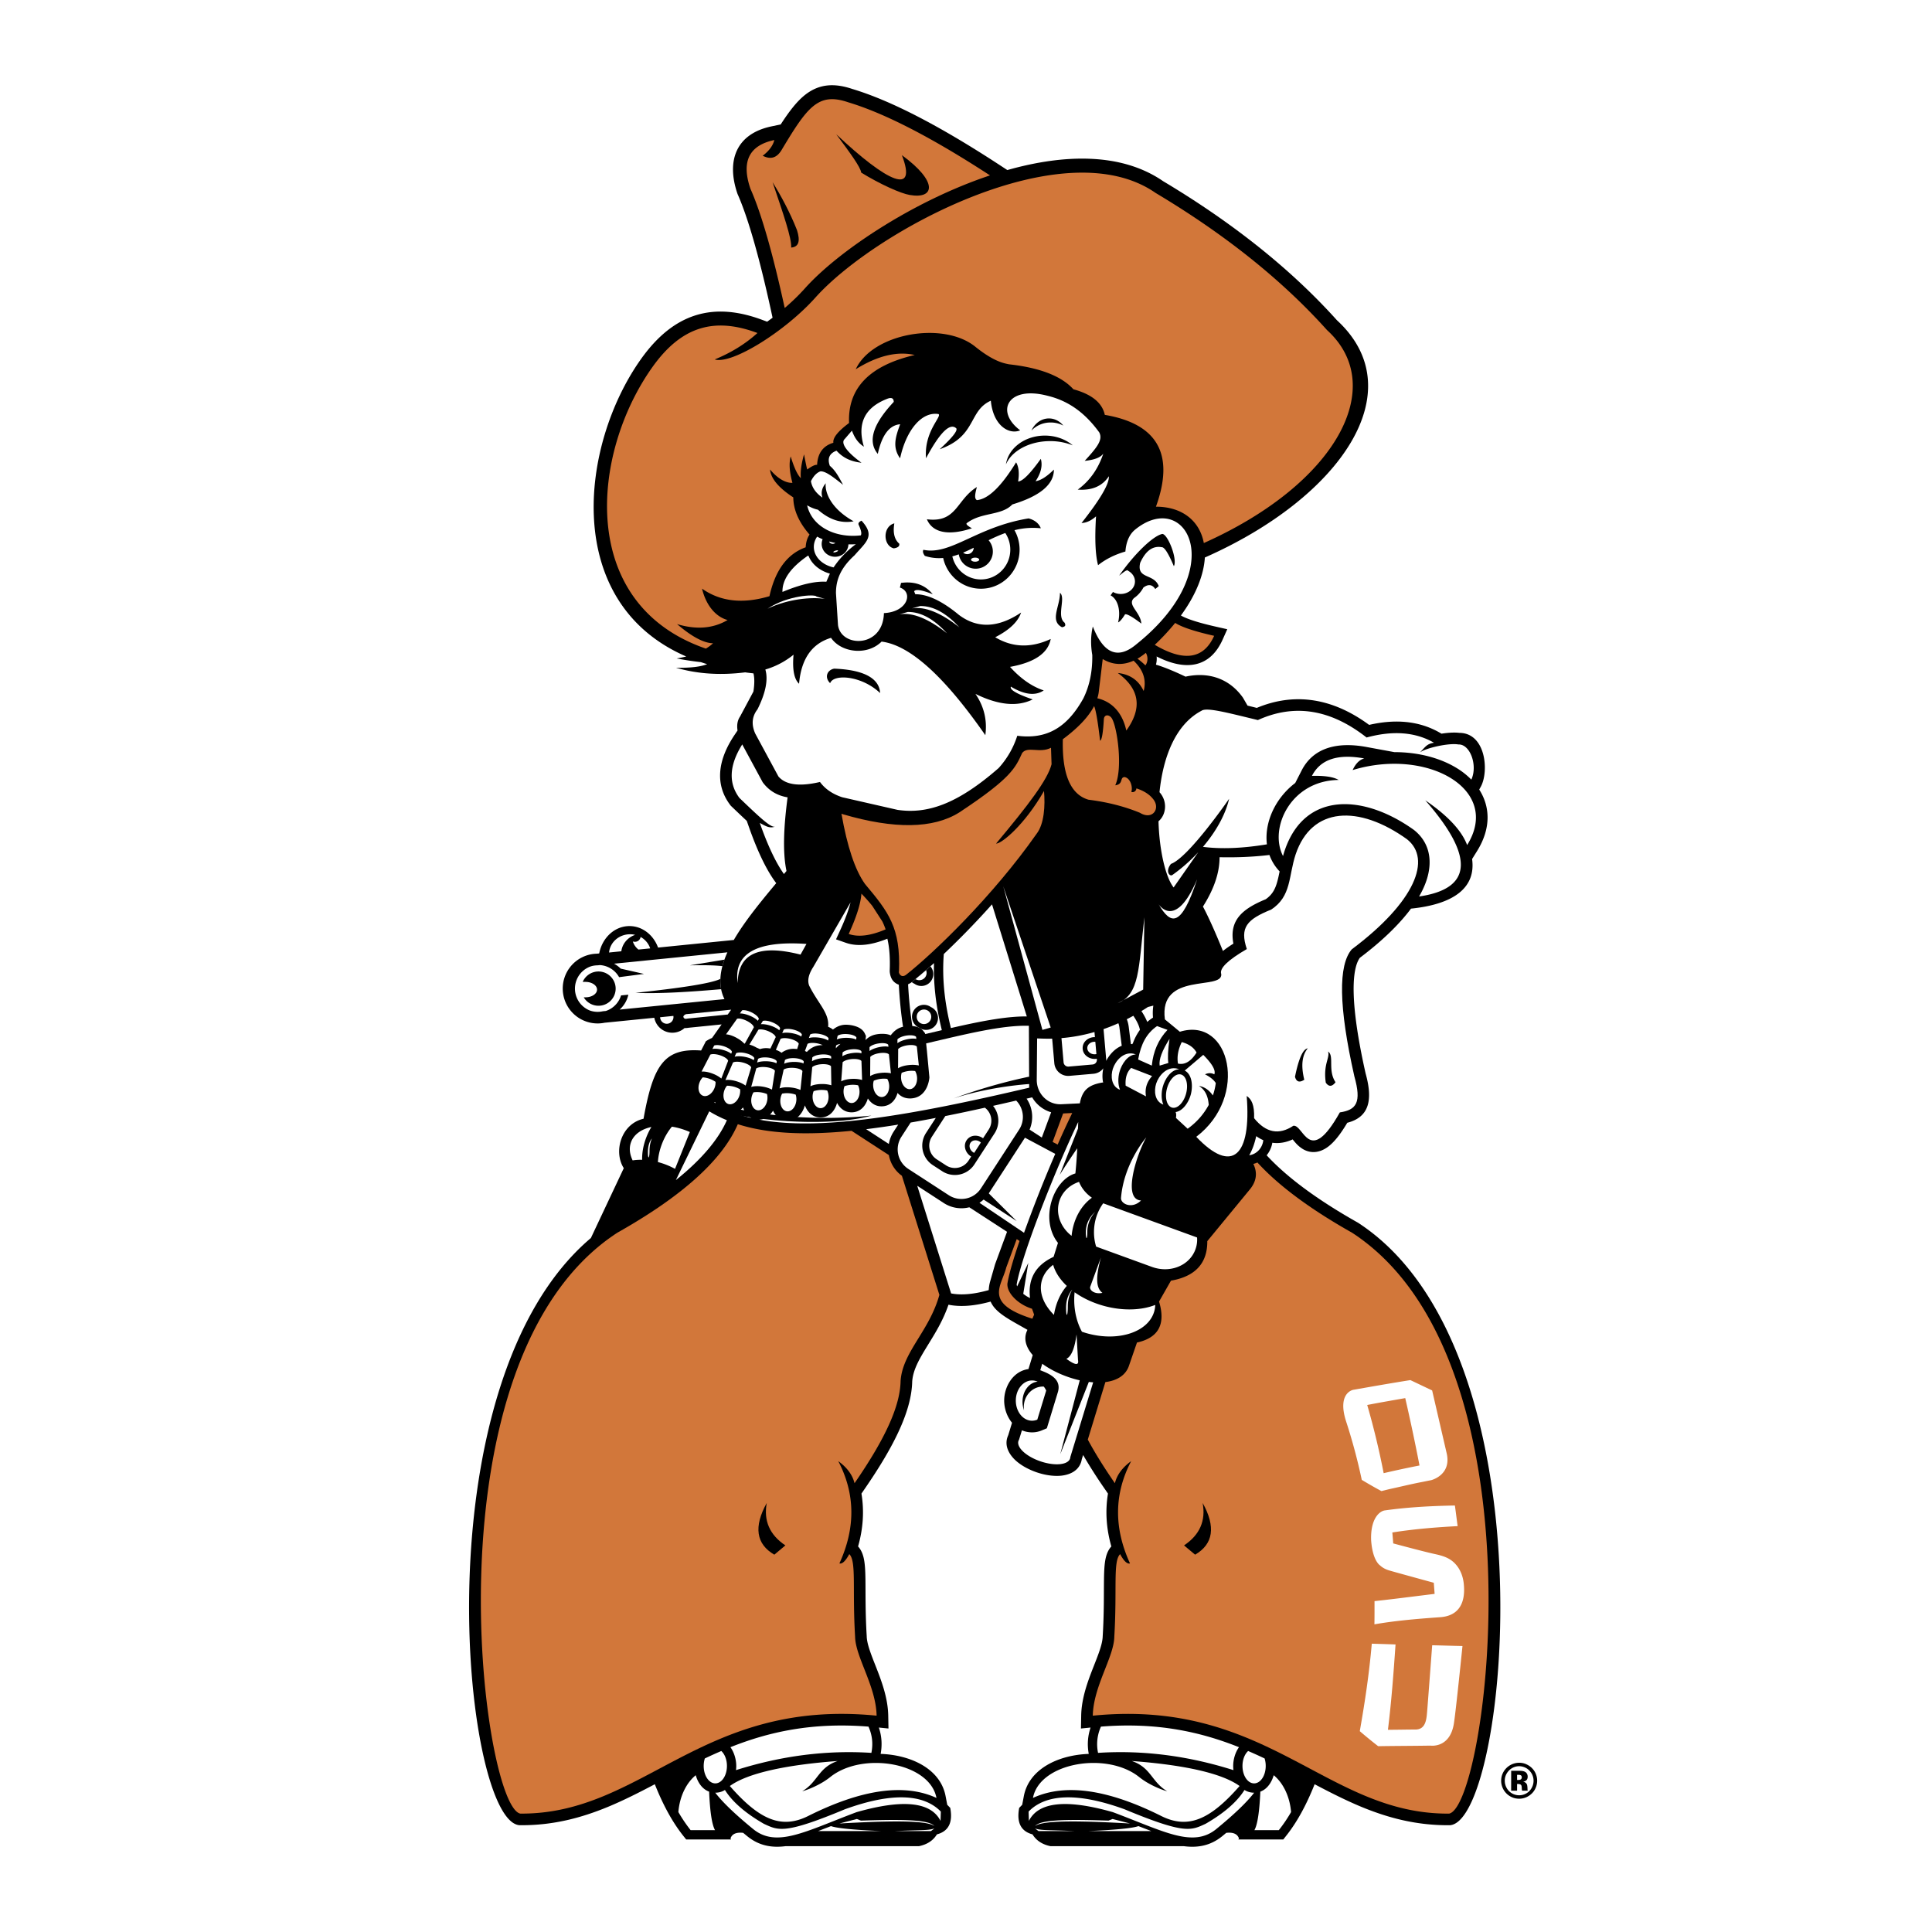 <svg xmlns="http://www.w3.org/2000/svg" width="2500" height="2500" viewBox="0 0 192.756 192.756"><g fill-rule="evenodd" clip-rule="evenodd"><path fill="#fff" d="M0 0h192.756v192.756H0V0z"/><path d="M127.668 86.94a4.629 4.629 0 0 1-1.016-1.639c-1.729.208-3.463.26-4.977.224.006 1.599-.596 3.249-1.658 4.922.557 1.042 1.223 2.528 1.996 4.433.299-.241.65-.484 1.043-.734-.443-2.348.908-3.472 3.227-4.429.65-.456.936-.993 1.141-1.721.096-.337.17-.69.244-1.056zM77.891 12.416c.798-1.237 1.564-2.248 2.376-2.906 1.435-1.163 2.979-1.237 4.775-.632 3.896 1.172 8.834 3.75 14.776 7.642l.684.447c5.701-1.612 11.398-1.747 15.545 1.111 6.984 4.173 12.773 8.795 17.342 13.875 7.664 7.051.35 17.692-13.18 23.67-.102 1.69-.852 3.683-2.389 5.786.543.318 1.672.705 3.52 1.12l1.105.25-.463 1.035c-1.277 2.855-3.742 3.135-6.586 1.681.01.078.012.158.012.238 0 .196-.025.393-.08.581 1.238.357 2.951 1.196 2.951 1.196 2.193-.483 4.318.107 5.73 2.097l.459.792.924.227c3.814-1.59 7.598-.96 11.207 1.697 2.625-.608 5.006-.398 7.049.777l.17.099c.66-.103 1.295-.14 1.76-.082 2.67-.004 2.996 3.856 2.16 5.374l-.156.282c1.088 1.698 1.209 3.857-.225 6.152l-.486.78c.395 2.858-1.816 4.513-6.096 4.949-1.17 1.572-2.877 3.229-5.098 4.903-.838 1.14-1.002 4.556.572 11.546.758 2.713.314 4.365-1.83 4.916-.68 1.146-1.307 1.938-1.93 2.4-.82.607-1.707.684-2.48.236a3.132 3.132 0 0 1-.721-.6 6.857 6.857 0 0 1-.316-.377c-.693.32-1.379.426-2.031.334a2.7 2.7 0 0 1-.566 1.252c1.998 2.166 5.01 4.416 9.119 6.73 19.461 12.664 15.049 58.998 9.299 60.09l-.104.018h-.105c-3.268.025-6.086-.732-8.729-1.82-1.588-.658-3.131-1.443-4.695-2.268-.824 2.08-1.77 3.807-2.85 5.16l-.275.35h-4.482l.059-.102c-.154-.449-.576-.635-1.266-.559l-.404.334c-1.188.967-2.473 1.176-3.848.994h-13.295c-.814-.168-1.41-.561-1.787-1.176-1.158-.305-1.602-1.184-1.328-2.641l.301-.309.162-.859c.514-2.727 3.453-4.113 6.48-4.219a5.144 5.144 0 0 1 .18-2.629l-.961.096.025-1.305c.033-1.711.641-3.354 1.162-4.689.256-.654.51-1.279.701-1.865.186-.562.277-1.02.283-1.354.145-2.383.107-4.27.127-5.621.008-.748.037-1.357.109-1.828.07-.459.211-1.053.625-1.502-.506-1.781-.621-3.543-.336-5.273l-.262-.383a49.872 49.872 0 0 1-2.219-3.469l-.133.436a1.843 1.843 0 0 1-.076.301c-.352 1.023-1.414 1.277-2.027 1.332-.732.064-1.586-.062-2.414-.348s-1.58-.709-2.119-1.211c-.447-.424-1.127-1.277-.775-2.299.021-.062.045-.123.074-.184l.379-1.244c-.508-.611-.783-1.432-.783-2.215 0-1.398.889-2.934 2.422-3.141l.426-1.395c-.65-.748-.93-1.578-.586-2.387l.059-.133c-1.773-1.02-3.176-1.674-3.674-2.818-1.555.428-2.971.562-4.203.311-.254.738-.561 1.41-.887 2.027-.406.771-.853 1.48-1.272 2.164-.824 1.342-1.375 2.344-1.461 3.461-.062 2.848-1.686 6.303-4.801 10.811l-.262.383c.284 1.73.17 3.492-.337 5.273.413.449.556 1.043.626 1.502.072.471.1 1.08.109 1.828.018 1.352-.018 3.238.127 5.621.004.334.096.791.283 1.354.191.586.446 1.211.701 1.865.521 1.336 1.128 2.979 1.162 4.689l.024 1.305-.961-.096c.289.848.348 1.727.18 2.629 3.027.105 5.968 1.492 6.481 4.219l.163.859.3.309c.274 1.457-.17 2.336-1.329 2.641-.375.615-.97 1.008-1.786 1.176H78.396c-1.374.182-2.66-.027-3.845-.994l-.406-.334c-.688-.076-1.111.109-1.263.559l.056.102h-4.479l-.279-.35c-1.08-1.354-2.024-3.08-2.849-5.16-1.564.824-3.106 1.609-4.698 2.268-2.64 1.088-5.459 1.846-8.727 1.82H51.8l-.102-.018c-5.541-1.051-9.838-44.092 7.255-58.566l3.283-6.969c-1.045-1.623-.291-4.408 1.97-4.93.962-5.371 2.073-7.076 5.745-6.809l.394-.764c.022-.051.05-.105.083-.16.22-.143.423-.25.611-.326l.958-1.352-3.259.328a3.231 3.231 0 0 1-.327.037c-.038 0-.076-.002-.112-.004a1.829 1.829 0 0 1-3.019-1.025l-4.96.496a3.48 3.48 0 1 1-.775-6.889l.237-.025c.3-1.561 1.537-2.73 3.019-2.73 1.289 0 2.392.885 2.855 2.144l7.557-.758c.752-1.296 1.758-2.636 2.819-3.953.456-.566.931-1.14 1.413-1.715-.975-1.288-1.877-3.193-2.733-5.625l-.208-.591c-.436-.403-.944-.887-1.532-1.451l-.066-.064-.055-.073c-1.58-2.095-1.2-4.542.425-6.97l.309-.46c-.087-.555-.003-1.018.249-1.387l1.334-2.494c.117-.75.118-1.354.005-1.816-.281-.03-.559-.064-.832-.102-2.469.311-4.764.158-6.886-.458 1.421.023 2.453-.097 3.097-.359a21.71 21.71 0 0 1-.624-.201 30.542 30.542 0 0 1-2.414-.368c.334-.056.651-.122.95-.196-12.429-5.394-10.589-21.109-4.522-29.66 3.305-4.655 7.271-5.731 12.118-3.92l.479.178c.178-.128.359-.261.541-.397-1.258-5.86-2.444-9.981-3.496-12.348-1.154-3.341-.123-6.004 3.384-6.742l.923-.193z"/><path d="M76.094 15.537c.829.426 1.41.176 1.856-.521 2.609-4.368 3.682-5.827 6.668-4.813 3.646 1.093 8.364 3.525 14.155 7.296-7.716 2.571-15.152 7.582-18.437 11.239a21.082 21.082 0 0 1-2.045 1.989c-1.205-5.514-2.344-9.475-3.415-11.884-.938-2.715-.145-4.338 2.377-4.871-.095.434-.441 1.033-1.159 1.565z" fill="#d2773a"/><path d="M90.096 102.441c-.371.086-.802.281-1.229.854a1.77 1.77 0 0 0-.483-.129 3.254 3.254 0 0 0-.884.021c-.338.055-.741.17-1.152.582l.05-.408-.11-.238c-.206-.445-.647-.629-.831-.699a3.15 3.15 0 0 0-.866-.18c-.394-.027-.889.006-1.486.473a2.004 2.004 0 0 0-.292-.186 4.229 4.229 0 0 0-.191-.09c.134-1.379-.99-2.297-1.89-4.104-.198-.514-.062-1.133.407-1.86l3.719-6.444c-.182.73-.515 1.646-1.025 2.761l-.423.924.957.337c1.221.433 2.645.219 4.165-.4.208.886.286 1.916.234 3.231 0 0 .01.639.383 1.023.15.156.331.27.525.334.076 1.384.208 2.796.422 4.198zm12.349-1.031c-1.93-.02-4.285.424-6.754.973l-.82.186c-.747-3.02-.859-5.391-.709-7.384a84.284 84.284 0 0 0 4.811-4.956l3.472 11.181z" fill="#fff"/><path d="M113.879 100.877c.469.709.799 1.432.807 2.125l.002.289-2.383 3.504-.949-4.607a20.934 20.934 0 0 0 2.523-1.311z"/><path d="M100.473 122.896l-1.191 3.229-.514 1.793a4.047 4.047 0 0 0-.123.795c-1.488.42-2.739.529-3.753.332l-3.379-10.738 2.643 1.717c.786.512 1.71.637 2.552.428l3.765 2.444zm2.507-13.414a3.251 3.251 0 0 0 1.893 1.49l-.93 2.521-1.221-.791a3.247 3.247 0 0 0-.299-3.09l.488-.113.069-.017zM71.441 110.195l-.247-.146c.054-.033.105-.07.154-.105.024.085.057.169.093.251zm3.527 1.348a14.583 14.583 0 0 1-1.676-.496c.33-.098.616-.305.843-.557.131.432.392.834.833 1.053zm17.433-7.443c3.928-.92 7.606-1.84 10.251-1.756l.029 6.176c-11.995 2.82-20.859 4.311-26.923 3.188.62-.027 1.08-.424 1.37-.895.216.492.618.906 1.274.986 1.063.131 1.694-.754 1.899-1.518.233.625.73 1.207 1.566 1.207.946 0 1.459-.742 1.645-1.455.272.525.752.955 1.481.943.901-.016 1.399-.701 1.593-1.385.31.477.808.844 1.509.781.828-.072 1.274-.688 1.453-1.328.31.354.749.572 1.329.547 1.743-.088 1.849-2.1 1.849-2.1l-.242-2.588-.083-.803z" fill="#fff"/><path d="M71.31 35.862c1.713.522 7.047-2.812 10.063-6.195 5.97-6.648 24.759-16.796 33.921-10.418 6.928 4.136 12.629 8.699 17.105 13.685 6.139 5.586.967 15.321-12.293 21.245-.41-2.21-2.156-3.626-4.777-3.627 1.881-5.207.178-8.26-5.102-9.161-.26-1.203-1.303-2.054-3.133-2.552-1.197-1.32-3.344-2.151-6.436-2.494-.35-.086-1.395-.173-3.365-1.763-3.19-2.569-10.247-1.339-11.915 2.257 2.164-1.346 4.125-1.82 5.884-1.421-4.514 1.053-6.698 3.313-6.551 6.784-1.118.835-1.641 1.493-1.565 1.972-1.024.302-1.565 1.036-1.624 2.203-.192-.027-.522.127-.984.463-.043-.115-.149-.617-.319-1.508-.274.953-.38 1.746-.318 2.377-.34-.333-.679-1.057-1.015-2.174-.204.811-.088 1.652.174 2.639-.636.024-1.437-.38-2.234-1.334.08.899.853 1.826 2.321 2.784.007 1.235.547 2.473 1.622 3.71-.23.34-.36.763-.387 1.27-1.834.655-3.039 2.281-3.613 4.877-2.653.793-4.896.541-6.728-.753.421 1.748 1.425 2.831 2.552 3.131-1.442.851-3.125.986-5.044.406 1.478 1.263 2.676 1.9 3.595 1.913a4.317 4.317 0 0 1-.719.534c-12.86-4.438-11.445-19.476-5.348-28.067 2.941-4.146 6.246-5.009 10.494-3.421-1.187 1.077-2.608 1.957-4.261 2.638z" fill="#d2773a"/><path d="M78.936 24.7c.742-.058.934-.637.58-1.74-.697-1.771-1.624-3.481-2.436-4.784 1.082 3.201 1.913 5.596 1.856 6.524zM83.431 13.393c5.131 4.829 8.117 6.175 6.551 2.087 3.646 2.664 3.277 4.408.782 3.972-.869-.138-2.941-1.062-4.841-2.232-.073-.561-1.118-1.972-2.492-3.827z"/><path d="M78.066 59.057c-.031-1.228.82-2.436 2.552-3.624l.058.043c.345.863 1.166 1.487 2.123 1.754l-.355.812c-1.117-.072-2.577.266-4.378 1.015zM83.314 55.548c.723 0 1.312-.549 1.333-1.237.254.007.502 0 .741-.017a9.363 9.363 0 0 0-.724.591 9.017 9.017 0 0 0-1.496 1.724c-1.134-.241-1.972-1.065-1.972-2.046 0-.372.121-.721.331-1.024.169.093.352.181.547.261a1.224 1.224 0 0 0-.095.472c.001.705.598 1.276 1.335 1.276z" fill="#fff"/><path d="M83.082 54.259c-.182 0-.332-.103-.357-.235.199.058.406.107.621.149a.432.432 0 0 1-.264.086zM83.142 55.085c-.012-.038.083-.103.213-.145.13-.042.243-.046.257-.008.012.039-.083.103-.212.145-.129.044-.246.047-.258.008z" fill="#fff"/><path d="M80.53 50.416c.381.221.739.367 1.074.436 1.141 1.004 2.329 1.391 3.565 1.159-2.494-1.392-2.886-3.125-2.783-3.798-.387.455-.498.934-.333 1.435-.657-.457-1.039-1.003-1.146-1.638.261-.526.581-.855.957-.986.496-.01 1.147.469 2.247 1.349-.401-.756-.746-1.418-1.319-1.9-.265-.739-.043-1.242.667-1.507.723.794 1.535 1.089 2.494 1.203-1.552-1.131-2.089-1.983-1.682-2.362l.725-.842c.304.815.669 1.257 1.195 1.602-.69-2.302.072-3.889 2.284-4.761.452-.19.685-.093.695.29-2.091 2.225-2.624 3.955-1.593 5.189.41-1.883 1.154-2.868 2.232-2.957-.508 1.356-.766 2.334-.007 3.399.616-2.853 2.181-4.69 3.834-4.415.362.247-1.464 1.74-1.247 4.407 1.38-2.571 2.385-3.567 3.016-2.986.164.231-.389.927-1.652 2.087 3.711-1.305 2.842-3.828 5.102-4.842.232 2.478 1.799 3.422 2.93 2.958-2.523-1.885-1.248-4.494 2.725-3.45 1.928.464 3.627 1.542 5.16 3.653.393.754-.23 1.508-1.449 2.842.977-.101 1.596-.342 1.855-.726-.508 1.528-1.359 2.727-2.551 3.595 1.424.099 2.459-.346 3.102-1.333.064.733-.846 2.29-2.725 4.667.596-.034 1.041-.314 1.449-.666-.139 2.234-.068 3.857.203 4.871.758-.602 1.666-1.056 2.727-1.363.076-.983.396-1.708.957-2.175 5.072-4.146 9.596 3.856.143 11.424-1.834 1.548-3.283.958-4.35-1.768-.209.869-.229 1.816-.055 2.841.027 1.639-.271 3.089-.9 4.349-1.633 2.927-3.672 4.086-6.582 3.711a8.793 8.793 0 0 1-1.855 3.217c-4.131 3.614-7.132 4.611-10.09 4.176l-5.531-1.262c-.969-.324-1.705-.831-2.208-1.521-2.046.478-3.429.294-4.147-.551l-2.319-4.291c-.433-.998-.261-1.769.231-2.406.819-1.645 1.08-2.97.784-3.973a8.015 8.015 0 0 0 2.813-1.478c-.131 1.469.054 2.435.551 2.899.214-2.476 1.276-4.004 3.189-4.581 1.019 1.494 3.624 1.797 5.044.376 2.815.349 6.267 3.461 10.35 9.336.203-1.486-.127-2.859-.984-4.118 2.285 1.123 4.189 1.307 5.711.551-1.592-.545-2.316-.97-2.176-1.275 1.352.812 2.443.938 3.277.377-1.182-.391-2.301-1.173-3.363-2.349 2.447-.442 3.801-1.371 4.059-2.784-1.967.918-3.812.861-5.537-.173 1.418-.725 2.277-1.547 2.582-2.465-2.295 1.542-4.365 1.62-6.206.233-1.666-1.379-3.115-2.065-4.349-2.06l-.116-.29c.145-.238.764-.142 1.856.29-.766-.934-1.818-1.31-3.161-1.13l-.116.463c1.362.464.782 2.436-1.594 2.551-.088 3.508-4.292 3.451-4.582 1.189l-.203-3.189c0-1.276.425-2.47 1.856-3.77 1.158-1.334 2.101-1.914.695-3.451-.254.115-.351.25-.29.406.253.538.326.891.216 1.059-2.566.298-4.873-.88-5.351-2.998z" fill="#fff"/><path d="M90.989 60.699l.828-.236c1.291-.013 2.592.697 3.903 2.128-1.869-1.473-3.446-2.104-4.731-1.892zM89.747 61.291l.828-.237c1.292-.012 2.593.696 3.903 2.128-1.87-1.473-3.446-2.104-4.731-1.891zM82.294 59.752l-.829-.237c-.124-.249-2.876-.127-4.889 1.218 2.013-.981 4.434-1.191 5.718-.981z" fill="#fff"/><path d="M82.822 68.16c-.61-.609-.273-1.327.406-1.449 2.982.113 4.51.983 4.58 2.435-1.827-1.74-4.64-1.942-4.986-.986zM105.957 62.58c.285-.058.412-.141.262-.45-.842-.637.145-2.493-.465-2.986 0 1.377-1.045 2.783.203 3.436zM92.476 51.808c.563 1.35 2.158 1.669 4.494.899-.503-.276-.658-.46-.463-.551 1.449-1.073 3.421-.695 4.492-1.827 2.771-.838 4.154-1.997 4.148-3.479-.705.7-1.312 1.087-1.828 1.16.541-.812.715-1.556.523-2.232-1.064 1.488-1.818 2.242-2.262 2.261.131-.824.062-1.462-.203-1.913-1.482 2.418-2.787 3.674-3.914 3.77-.258-.149-.199-.566 0-1.305-2.059 1.275-2.001 3.594-4.987 3.217zM100.363 46.33c.236-1.618 1.885-2.871 3.885-2.871 1.088 0 2.074.372 2.783.973a6.078 6.078 0 0 0-2.264-.422c-2.072 0-3.826.976-4.404 2.32zM102.906 42.958c.33-.719.988-1.211 1.746-1.211.568 0 1.078.275 1.438.714a2.703 2.703 0 0 0-1.264-.309 2.638 2.638 0 0 0-1.92.806zM89.721 54.244c-.487-.419-.651-1.096-.493-2.029-1.189.319-1.131 2.232-.058 2.494.417-.061.6-.214.551-.465zM92.128 54.853c2.725.58 5.306-2.291 10.495-3.131.643.167 1.049.534 1.219.985a7.41 7.41 0 0 0-2.627.192c.324.572.51 1.235.51 1.939 0 2.14-1.713 3.899-3.857 3.899-1.856 0-3.39-1.322-3.768-3.068a4.534 4.534 0 0 1-1.826-.208c-.186-.247-.234-.45-.146-.608z"/><path d="M59.611 96.312l.246-.025a2.36 2.36 0 0 1 1.91 1.205l2.482-.324-2.319-.528a2.896 2.896 0 0 0-.667-.493l11.309-1.133c-.805 1.782-.94 3.364-.291 4.668l-10.459 1.045c.43-.385.74-.902.869-1.486l-.729.072a2.357 2.357 0 0 1-1.515 1.551l-.306.031a2.34 2.34 0 0 1-1.248-.06 2.348 2.348 0 0 1 0-4.402c.225-.078.467-.119.718-.121zM60.766 95.032c.095-1.02.996-1.821 2.093-1.821.176 0 .347.019.509.06-.735.249-1.28.879-1.378 1.638l-1.224.123zM63.913 93.479c.454.251.798.658.956 1.142l-1.172.116a1.652 1.652 0 0 1-.559-.806c.062.021.13.032.2.032a.57.57 0 0 0 .575-.484z" fill="#fff"/><path d="M58.136 97.965a1.713 1.713 0 0 1 3.288.666 1.711 1.711 0 0 1-3.185.871h.169c.64 0 1.159-.342 1.159-.768s-.52-.77-1.159-.77h-.272v.001zM63.41 99.053c4.833-.51 7.654-.973 8.464-1.391-.015.355.009.699.073 1.029-3.787.334-6.633.454-8.537.362zM72.073 96.394c-.707-.087-1.792-.114-3.255-.081l3.458-.568c-.08.218-.148.435-.203.649z"/><path d="M66.527 102.141a.667.667 0 0 1-.667-.65l1.323-.133a.668.668 0 0 1-.656.783zM68.62 101.619a1.795 1.795 0 0 1-.208.029.232.232 0 0 1-.232-.232c0-.039.135-.236.349-.24l4.421-.441-.344.484-3.986.4z" fill="#fff"/><path d="M112.566 56.853l-.088.057c-.152-.069-.766.52-.811.508 1.48-2.108 3.287-3.877 4.234-4.13.508-.233 1.615 2.456 1.217 3.203-.564-1.318-.947-1.914-1.217-1.899-.891-.158-1.605.364-2.146 1.565-.377 1.653 1.363 1.03 1.855 2.319l-.346.291c-.309-.462-.703-.51-1.189-.146a2.95 2.95 0 0 1-.928 1.044c-.74.681.639 1.377.725 2.552-.875-.666-1.416-.976-1.623-.928-.287.467-.52.736-.695.809.291-1.197-.041-2.329-.75-2.697l.236-.341c.223.127.486.2.773.2.785 0 1.422-.559 1.422-1.247 0-.465-.291-.869-.721-1.084l.052-.076z"/><path d="M100.297 53.178c.316.475.5 1.046.5 1.661 0 1.641-1.311 2.972-2.93 2.972-1.389 0-2.554-.983-2.852-2.303.215-.057.429-.124.643-.201a1.711 1.711 0 1 0 2.975-1.406 16.19 16.19 0 0 1 1.664-.723z" fill="#fff"/><path d="M97.145 54.65a.64.64 0 0 1-1.053.486c.349-.146.699-.312 1.053-.486zM96.882 55.838c0-.111.182-.203.407-.203s.406.091.406.203c0 .112-.182.202-.406.202s-.407-.089-.407-.202zM117.092 88.542c-.785-.998-1.424-3.633-1.508-6.604.756-.627.926-1.933.137-2.859l-.037-.041c.348-3.419 1.553-6.739 4.189-8.124.51-.377 2.701.226 5.627.928 3.645-1.659 7.26-1.078 10.844 1.739 2.633-.718 4.875-.543 6.725.521-.744.124-.84.406-1.42.986.535-.447 2.9-.986 3.855-.812 1.166-.054 1.947 2.081 1.291 3.507a7.457 7.457 0 0 0-1.436-1.139c-1.67-1.029-3.869-1.603-6.244-1.604l-2.793-.515c-2.863-.526-5.283.038-6.463 2.354l-.635 1.242c-1.996 1.512-3.096 3.945-2.824 6.12-2.436.4-4.562.485-6.379.25 1.264-1.488 2.236-3.174 2.607-4.795 0 0-4.029 5.856-5.799 6.495-.609.754-.115 1.304.145 1.102a16.451 16.451 0 0 0 2.578-2.271l-2.46 3.52z" fill="#fff"/><path d="M104.859 74.604l.055 1.646c-.395 1.546-2.299 4.05-5.537 7.916.551.019 2.84-1.856 4.783-5.249.127 1.433.029 3.306-.754 4.292-4.355 6.206-10.239 11.862-12.99 14.032-.551.436-.813-.268-.724-.318.173-4.379-1.044-5.93-3.392-8.727-.993-1.392-1.775-3.73-2.348-7.014l.144.056c5.142 1.503 9.007 1.445 11.599-.174 5.215-3.442 5.608-4.46 6.29-5.944.552-.703 1.755.069 2.874-.516z" fill="#d2773a"/><path d="M84.675 93.181c.774-1.688 1.197-3.03 1.27-4.022.411.428.771.829 1.082 1.22l1.001 1.547c.127.26.236.522.328.799-1.504.641-2.731.792-3.681.456zM109.16 70.447c.174.388.371 1.54.596 3.454.17-.043.297-.769.377-2.174.059-.493.578-.44.811-.028.533.92 1.096 4.958.324 6.651.844-.113.422-.781.924-.824.596.102.834 1.004.688 1.453-.068.061.436.159.5-.322.723.237 1.264.575 1.625 1.014.84.957 0 2.204-1.275 1.421-1.549-.637-3.258-1.072-5.133-1.305-1.793-.522-2.646-2.534-2.557-6.037 1.517-1.124 2.558-2.225 3.12-3.303zM113.098 65.917c.963.908 1.299 1.917 1.006 3.027-.502-1.069-1.361-1.669-2.58-1.799 2.184 1.594 2.465 3.507.848 5.742-.508-2.305-1.957-3.007-2.889-3.219.057-.185.1-.368.129-.551l.406-3.363c.99.59 2.017.645 3.08.163zM114.318 65.137c.102.16.164.368.164.596 0 .255-.078.487-.205.652a7.25 7.25 0 0 0-.791-.668 6.16 6.16 0 0 0 .832-.58zM117.248 62.148c.666.425 1.963.854 3.887 1.287-1.037 2.32-3.012 2.619-5.922.899a22.822 22.822 0 0 0 2.035-2.186z" fill="#d2773a"/><path d="M77.369 98.338c.161-.061.31-.145.44-.254l.082-.002a1.74 1.74 0 0 1 .379 3.437 2.124 2.124 0 0 0 .869-.084l-.241.318a1.919 1.919 0 0 0-.475.053 2.02 2.02 0 0 0-.245-.23 3.143 3.143 0 0 0-.769-.436 1.938 1.938 0 0 0-.996-.15 1.864 1.864 0 0 0-.289-.33 3.106 3.106 0 0 0-.737-.488c-.336-.166-.775-.314-1.438-.152-3.283-3.221 2.936-9.204 7.362-14.752-.752.366-1.333.782-1.739 1.247-.301-1.558-.247-3.861.168-6.907a8.385 8.385 0 0 0 1.512-.226 7.333 7.333 0 0 0 1.67 1.307l.113.652c.46 2.634 1.066 4.761 1.857 6.311l-4.8 8.314-2.109-.523c-1.865-.464-4.675.146-3.805 3.103 0 0 .766-2.35 2.944-2.115a1.512 1.512 0 0 1 .247 1.907z"/><path d="M73.599 98.08c.043-2.951 2.132-3.897 6.27-2.839l.592-1.066c-4.997-.342-7.284.96-6.862 3.905zM78.579 79.55c-.406 3.036-.477 5.456-.144 7.184l.032.165-.255.303c-.81-1.145-1.614-2.843-2.407-5.096.609.319.928.552 1.507.377-.444.073-1.487-.904-3.537-2.871-1.118-1.481-1.024-3.263.281-5.345.039.08.08.161.125.242l1.913 3.537c.614.833 1.443 1.333 2.485 1.504zM128.008 85.407c-1.432-2.775.77-7.541 5.551-7.591-.525-.306-1.412-.441-2.666-.406.84-1.646 2.578-2.226 5.217-1.74-.475.127-.859.515-1.158 1.16 7.422-2.261 14.902 1.915 11.424 7.481-.545-1.447-1.936-2.936-4.176-4.465 4.926 5.62 4.721 8.819-.619 9.597.15-.26.287-.515.404-.769 1.031-2.197.904-4.431-.914-5.869-4.984-3.573-10.895-3.899-12.902 2.066-.06.179-.112.359-.161.536zM107.736 110.082l-1.846.088c-1.365.064-2.465-1.057-2.453-2.449l.037-4.117.471.016c.344.012.688.014 1.029.006l.215 2.447a1.39 1.39 0 0 0 1.506 1.266l2.398-.209c.408-.035.76-.244.988-.547-.092.4-.131.928-.018 1.439l-.047-.023c-1.502.245-2.051.845-2.28 2.083zm3.844-7.994c.053.148.092.299.109.459l.227 1.789c-.727.295-1.254.936-1.555 1.51a1.412 1.412 0 0 0-.002-.225l-.258-2.945c.499-.174.991-.369 1.479-.588zM116.43 108.598c.244-.912.867-1.537 1.395-1.396.525.141.754.994.51 1.908-.244.912-.869 1.537-1.395 1.396-.528-.141-.754-.996-.51-1.908z" fill="#fff"/><path d="M117.424 106.611c.082.018.158.041.229.07-.812.02-1.43.953-1.646 1.762-.148.551-.164 1.242.059 1.762-.859-.309-.955-1.355-.713-2.1.256-.791 1.055-1.718 2.071-1.494zM113.104 105.131c.082.02.158.041.227.07-.809.02-1.43.955-1.645 1.766-.146.549-.162 1.238.059 1.758-.859-.309-.957-1.352-.715-2.096.259-.791 1.056-1.723 2.074-1.498zM113.553 105.707l1.363.609c.139-1.418.662-2.609 1.564-3.566l-1.043-.377c-1.05.727-1.603 1.779-1.884 3.334zM115.699 106.316l.869-.262c-.082-.496-.043-1.297.117-2.406-.749 1.178-1.076 2.065-.986 2.668z" fill="#fff"/><path d="M112.307 108.316c-.059-.768.125-1.359.551-1.77l2.088.812c-.537.598-.742 1.273-.607 2.029l-2.032-1.071zM118.201 106.811l1.848-1.568c.896.9 1.264 1.549 1.102 1.943-.289-.154-.598-.154-.928 0 .518.26.877.553 1.076.871a6.28 6.28 0 0 1-.291 1.236c-.385-.551-.85-.867-1.395-.947.592.354.92.982.982 1.893a6.926 6.926 0 0 1-1.943 2.256l-.158.119-1.17-1.08c.043-.258.031-.453-.033-.584.746-.111 1.309-.99 1.516-1.754.222-.833.142-1.995-.606-2.385zM117.904 103.969c.709.193 1.203.543 1.477 1.043-.557.887-1.174 1.254-1.855 1.102-.112-.682.013-1.399.378-2.145z" fill="#fff"/><path d="M102.826 108.143c-2.697.188-5.568.748-7.684 1.449a53.607 53.607 0 0 1 7.539-2.174l.145.725zM70.875 109.883c4.521 1.555 10.88 1.971 16.062 1.418-2.889.857-9.104.959-15.164-.404l-.898-1.014z"/><path d="M93.186 96.089c-.056 1.864.127 4.04.781 6.69l-1.663.391-.008-.082-.162-.207c-.3-.391-.771-.471-.966-.496-.048-.006-.095-.012-.146-.016a42.638 42.638 0 0 1-.422-4.168 1.69 1.69 0 0 0 .391-.232 43.988 43.988 0 0 0 2.195-1.88z" fill="#fff"/><path d="M92.829 96.41a1.19 1.19 0 0 1-.904 1.961c-.256 0-.494-.08-.687-.219a1.233 1.233 0 0 1-.268-.164l.021-.02a38.905 38.905 0 0 0 1.838-1.558z"/><path d="M92.395 96.797a.726.726 0 0 1-1.051.891c.32-.264.672-.561 1.051-.891z" fill="#fff"/><path d="M92.874 100.475a1.19 1.19 0 1 1-1.173 2.056 1.19 1.19 0 1 1 1.173-2.056z"/><path d="M91.461 101.445a.725.725 0 1 1 1.45 0 .725.725 0 0 1-1.45 0zM70.82 105.314a.137.137 0 0 1 .027-.047l.028-.053c.189-.078.562-.059.962.07.444.145.777.377.809.553l-.678 1.768a3.072 3.072 0 0 0-.806-.465c-.445-.18-.874-.256-1.167-.227l.821-1.588.004-.011zM71.391 107.936a1.48 1.48 0 0 1-.111.631c-.232.578-.755.914-1.162.748-.409-.164-.551-.766-.315-1.344.076-.193.184-.355.308-.484a2.613 2.613 0 0 1 1.28.449zM73.024 104.939l-.074.195c-.154-.139-.461-.285-.839-.387-.414-.111-.801-.139-1.035-.09l.118-.23a.153.153 0 0 1 .031-.059l.028-.055c.188-.076.56-.057.96.072.445.146.778.379.811.554zM73.088 106.105a.111.111 0 0 1 .023-.049l.024-.056c.184-.09.555-.098.964.006.452.113.801.322.846.494l-.554 1.809a3.146 3.146 0 0 0-.836-.406c-.459-.148-.891-.195-1.18-.143l.709-1.643.004-.012zM73.84 108.68a1.5 1.5 0 0 1-.068.639c-.192.592-.689.963-1.108.828-.417-.135-.601-.729-.407-1.32.062-.197.158-.369.275-.504.128 0 .26.012.391.033.335.05.644.164.917.324zM75.259 105.578l-.061.201c-.163-.127-.48-.256-.863-.332-.421-.08-.809-.08-1.039-.016l.103-.238a.13.13 0 0 1 .025-.059l.023-.057c.184-.09.556-.098.966.006.453.112.8.321.846.495zM75.42 106.707a.168.168 0 0 1 .016-.053l.016-.057c.171-.115.537-.172.956-.129.464.049.839.205.907.371l-.295 1.869a3.18 3.18 0 0 0-.886-.287c-.473-.084-.908-.066-1.187.023l.473-1.725v-.012zM76.523 109.152c.053.193.063.412.022.643-.108.613-.547 1.049-.982.973-.433-.074-.697-.635-.588-1.252.036-.201.108-.385.203-.535a2.616 2.616 0 0 1 1.345.171zM77.498 105.885l-.032.205c-.179-.104-.51-.184-.9-.205-.429-.021-.812.031-1.032.127l.069-.25a.121.121 0 0 1 .016-.062l.017-.059c.17-.115.536-.174.957-.131.462.049.836.207.905.375zM78.159 106.828a.12.12 0 0 1 .013-.051l.014-.061c.163-.121.525-.199.947-.178.465.023.847.162.926.324l-.199 1.881a3.12 3.12 0 0 0-.898-.238c-.478-.059-.911-.021-1.185.084l.383-1.748v-.013h-.001zM79.388 109.213a1.5 1.5 0 0 1 .057.639c-.076.619-.493 1.078-.93 1.025-.438-.055-.729-.598-.653-1.219.024-.205.086-.393.173-.547a2.643 2.643 0 0 1 1.353.102zM80.19 105.898l-.023.207c-.183-.094-.518-.156-.91-.158-.429-.002-.809.074-1.022.184l.054-.256a.143.143 0 0 1 .015-.064l.012-.057c.164-.125.528-.203.949-.182.465.026.846.162.925.326zM81.022 106.584a.125.125 0 0 1 .007-.053l.007-.061c.146-.141.498-.262.917-.293.465-.031.861.059.958.209l.033 1.893a3.16 3.16 0 0 0-.921-.127c-.48 0-.906.088-1.166.227l.167-1.781-.002-.014zM82.532 108.803c.085.18.135.393.135.627 0 .625-.356 1.131-.798 1.131-.441 0-.798-.506-.798-1.131 0-.207.04-.398.107-.564.123-.039.25-.07.383-.09.334-.053.664-.042.971.027zM82.925 105.412l.002.209c-.192-.07-.533-.092-.92-.045-.428.051-.796.172-.995.305l.023-.256a.174.174 0 0 1 .005-.068l.006-.061c.148-.141.498-.262.919-.291.467-.033.862.057.96.207zM84.061 106.09a.13.13 0 0 1 .007-.055l.004-.059c.145-.146.494-.273.915-.312.464-.039.86.045.96.193l.065 1.891a3.15 3.15 0 0 0-.923-.111c-.48.01-.905.105-1.162.25l.135-1.783-.001-.014zM85.61 108.279c.088.178.141.393.145.625.011.625-.339 1.137-.777 1.145-.441.008-.807-.492-.817-1.117a1.486 1.486 0 0 1 .096-.566 2.624 2.624 0 0 1 1.353-.087zM85.942 104.883l.008.211c-.194-.068-.535-.084-.923-.029-.425.057-.79.184-.987.322l.019-.26a.112.112 0 0 1 .006-.064l.004-.061c.145-.146.494-.273.913-.311.463-.041.861.043.96.192zM86.824 105.564a.146.146 0 0 1 .003-.055v-.059c.135-.156.474-.309.891-.373.459-.074.863-.016.971.123l.198 1.881a3.19 3.19 0 0 0-.93-.045c-.479.041-.895.168-1.141.328l.011-1.789-.003-.011zM88.522 107.641c.101.17.168.381.188.613.054.621-.258 1.156-.696 1.195s-.839-.434-.893-1.057c-.019-.205.003-.4.056-.57a2.604 2.604 0 0 1 1.345-.181zM88.617 104.23l.021.209c-.199-.055-.539-.047-.921.033-.421.088-.777.24-.965.391l.001-.26a.15.15 0 0 1 0-.064l.001-.061c.135-.156.473-.307.89-.373.461-.072.863-.017.973.125zM89.607 104.781a.155.155 0 0 1 .003-.053l.001-.062c.133-.154.473-.307.89-.373.461-.072.863-.018.973.127l.198 1.881a3.124 3.124 0 0 0-.93-.047c-.48.041-.896.168-1.142.328l.011-1.789-.004-.012zM91.305 106.857c.1.172.168.383.188.613.054.621-.257 1.158-.696 1.195-.439.037-.839-.436-.893-1.057-.018-.205.004-.4.055-.57a2.577 2.577 0 0 1 1.346-.181zM91.4 103.449l.022.205c-.198-.055-.541-.045-.921.035-.421.09-.777.24-.965.393l.003-.26a.121.121 0 0 1 0-.066v-.061c.134-.154.474-.307.89-.375.459-.07.862-.015.971.129zM76.688 104.588a1.957 1.957 0 0 0-.871.084 2.927 2.927 0 0 0-.306-.133l-.052-.029a2.99 2.99 0 0 0-.693-.293l.838-1.377a.132.132 0 0 1 .034-.057l.031-.053c.195-.062.562-.018.955.139.432.176.747.43.769.609l-.529 1.133a3.384 3.384 0 0 0-.176-.023zm8.757-1.078l-.026.209c-.181-.098-.515-.164-.906-.174-.429-.008-.811.061-1.025.162l.059-.25c0-.029.006-.047.016-.064l.014-.057c.166-.123.528-.195.951-.164.464.031.843.176.917.338zm-11.971-1.78a.098.098 0 0 1 .034-.043l.035-.049c.197-.053.562.018.941.203.42.205.717.48.726.66l-.898 1.619-.057-.004a3.102 3.102 0 0 0-.697-.531c-.415-.24-.829-.377-1.124-.387l1.036-1.459.004-.009zm2.234-.064l-.102.18c-.131-.156-.416-.346-.775-.498-.395-.17-.774-.248-1.014-.234l.15-.211a.165.165 0 0 1 .038-.055l.036-.049c.197-.049.562.021.941.205.42.205.717.482.726.662zm2.124.941l-.088.189c-.144-.15-.44-.318-.808-.445-.406-.141-.79-.193-1.028-.162l.134-.221a.175.175 0 0 1 .035-.057l.031-.053c.194-.062.562-.018.955.141.433.175.749.431.769.608zm.002 1.141a.14.14 0 0 1 .024-.049l.022-.053c.185-.092.557-.1.965.002.452.113.801.322.848.496l-.16.52a3.95 3.95 0 0 0-.221-.018 1.969 1.969 0 0 0-1.34.393 1.772 1.772 0 0 0-.425-.242c-.044-.02-.092-.035-.139-.053l.423-.982.003-.014zm2.171-.527l-.061.201c-.162-.127-.48-.254-.863-.328-.421-.084-.809-.08-1.039-.02l.104-.234a.138.138 0 0 1 .025-.062l.024-.055c.183-.092.555-.098.963.004.454.113.803.32.847.494zm.525 1.029a.104.104 0 0 1 .02-.049l.021-.057c.18-.1.55-.127.965-.047.207.041.394.104.54.174-.057 0-.115.002-.173.008-.392.027-.879.127-1.404.67-.068-.037-.133-.066-.191-.092l.221-.594.001-.013zm2.14-.639l-.052.203c-.167-.119-.491-.229-.876-.285-.427-.059-.813-.037-1.041.039l.091-.244a.13.13 0 0 1 .022-.061l.021-.057c.179-.1.549-.127.963-.045.458.089.818.278.872.45zm.728.797a.176.176 0 0 1 .015-.053l.015-.057c.089-.068.237-.119.425-.146a2.708 2.708 0 0 0-.456.438l.001-.17v-.012z" fill="#fff"/><path d="M114.418 82.298c.277 4.569 2.006 8.309 2.727 8.189 1.01-.419 1.832-2.111 2.469-5.076.285.025.586.047.902.066.018 1.479-.602 3.12-1.859 4.921.617 1.013 1.436 2.802 2.463 5.367-.209.281-.391.63-.42 1.025-.596.127-1.346.189-2.08.344-1.092.232-2.385.729-3.088 1.889l-.062.014c-.018-3.084-.336-5.52-.959-7.305.322 1.705.289 4.077-.129 7.438-3.207 2.221-6.682 3.424-10.395 3.291L99.872 89.21a69.275 69.275 0 0 0 4.279-5.447c1.016-1.305 1.061-3.51.934-4.928l-.051-.588c.168-.294.314-.573.438-.837.451 1.65 1.35 2.827 2.867 3.268l.07.021.072.009c1.777.221 3.387.628 4.83 1.216.4.234.771.35 1.107.374zm2.238-12.949c2.547-1.358 4.969-1.09 6.398.916-.664.108-3.062-.923-3.773-.348-2.834 2.225-4.188 5.232-4.676 8.26a5.599 5.599 0 0 0-.936-.401c-.102-.946-.508-1.409-1.203-1.569.105-.96.109-1.781.037-2.483 1.566-.967 2.053-2.218 1.891-3.648.885-.647 1.158-1.501.783-2.423.701.065 1.631.273 2.783.625-.372.069-.808.427-1.304 1.071z"/><path d="M109.195 102.965l.045.51h-.035c-.588 0-1.189.424-1.189 1.086 0 .666.602 1.088 1.189 1.088.074 0 .15-.006.223-.02l.008.074a.46.46 0 0 1-.422.5l-2.396.211a.468.468 0 0 1-.504-.422l-.211-2.42a16.758 16.758 0 0 0 3.292-.607zM104.002 102.752l.826-.236-4.73-14.078 3.904 14.314z" fill="#fff"/><path d="M109.205 103.938l.076.004.107 1.223a.786.786 0 0 1-.184.021c-.4 0-.725-.279-.725-.625.001-.344.326-.623.726-.623zM113.029 104.082l-.064.092c-.045-.002-.092-.006-.135-.006l-.219-1.734a2.995 2.995 0 0 0-.16-.664l-.031-.082c.221-.109.438-.227.654-.344.367.545.586 1.014.656 1.408a5.4 5.4 0 0 0-.701 1.33z" fill="#fff"/><path d="M88.683 115.242a3.24 3.24 0 0 0 1.299 2.066l3.74 11.883c-1.014 3.639-3.667 5.684-3.87 8.582-.043 2.479-1.479 5.693-4.595 10.207-.203-.828-.744-1.564-1.624-2.203 1.702 3.254 1.741 6.654.115 10.205.277.08.606-.227.986-.928.726.725.29 3.42.579 8.234.03 2.029 2.088 4.928 2.146 7.885-17.512-1.74-23.253 9.859-35.546 9.771-3.827-.725-9.742-45.316 9.684-57.959 6.466-3.643 10.471-7.25 12.015-10.824 3.033.969 6.795 1.115 11.347.66l3.724 2.421z" fill="#d2773a"/><path d="M114.461 101.957a5.944 5.944 0 0 0-.582-1.08c.221-.131.438-.27.652-.41l.537-.137a5.17 5.17 0 0 0-.033 1.195l-.123.082c-.16.112-.31.229-.451.35zM101.385 109.805c.75.758.898 1.963.295 2.893l-3.811 5.865a2.32 2.32 0 0 1-3.208.684l-4.043-2.627a2.318 2.318 0 0 1-.682-3.207l.919-1.416c.816-.143 1.652-.297 2.51-.463l-.977 1.504a2.32 2.32 0 0 0 .682 3.209l.938.609a2.321 2.321 0 0 0 3.208-.684l2.014-3.102a2.318 2.318 0 0 0-.154-2.738c.754-.17 1.526-.346 2.309-.527z" fill="#fff"/><path d="M98.645 112.693l-.566.873c-.465-.346-1.192-.381-1.595.135-.407.523-.196 1.227.268 1.59.046.035.094.066.145.096l-.264.404a1.623 1.623 0 0 1-2.245.479l-.938-.609a1.622 1.622 0 0 1-.478-2.244l1.342-2.068c1.273-.254 2.588-.533 3.947-.834.677.508.852 1.458.384 2.178z" fill="#fff"/><path d="M97.805 113.943l.057.049-.668 1.029a.84.84 0 0 1-.156-.096c-.315-.248-.4-.666-.187-.939.21-.271.637-.289.954-.043zM102.26 113.508l3.023 1.615a134.444 134.444 0 0 0-3.115 7.875l-4.445-2.994c.359-.238.676-.551.924-.936l3.613-5.56zm-12.646-1.305l-.456.703c-.25.385-.407.801-.479 1.227l-2.265-1.473a83.455 83.455 0 0 0 3.2-.457z" fill="#fff"/><path d="M97.955 119.566l3.479 2.262-3.014-2.988-.465.726z"/><path d="M67.432 117.738l3.331-6.861c.552.338 1.138.633 1.758.887-.842 1.908-2.516 3.908-5.089 5.974zM70.208 176.188c0-.264.041-.52.112-.746a47.562 47.562 0 0 1 1.644-.744c.337.303.563.857.563 1.49 0 .965-.52 1.74-1.16 1.74s-1.159-.776-1.159-1.74zM72.874 174.318c3.791-1.512 8.134-2.506 13.775-2.053.375.836.472 1.709.289 2.619-4.464-.287-8.968.285-13.511 1.723.02-.143.029-.283.029-.42 0-.589-.183-1.32-.582-1.869zM72.817 178.191c1.75-1.27 5.511-2.104 10.756-2.496-1.941.652-1.957 2.09-3.537 3.018.471-.111 1.821-.631 2.782-1.404 3.22-2.598 9.946-1.467 10.613 2.07-3.204-1.475-7.485-.865-12.843 1.826-2.637 1.291-4.818.363-7.771-3.014z" fill="#fff"/><path d="M72.327 178.586c.587.939 1.703 2.121 3.883 3.375 1.449.666 2.029 1.072 8.089-1.451 4.745-1.723 7.877-1.51 9.568.232l-.03.93c-.955-1.902-3.749-2.193-8.377-.873-5.104 1.914-7.976 3.598-10.323 1.682-1.809-1.482-3.067-2.693-3.774-3.623a1.79 1.79 0 0 0 .964-.272z" fill="#fff"/><path d="M81.632 182.684h6.233c-2.706-.117-4.359-.281-4.958-.492l-1.275.492zM92.882 182.684h-3.567c2.706-.117 3.315-.049 3.914-.26l-.347.26zM83.749 181.93c4.528-.25 8.669-.375 9.48.262-.579-.711-3.693-.66-7.334-.551l-.406-.16-1.74.449zM70.749 178.752c.088 2.029.285 3.311.591 3.844h-2.436a14.892 14.892 0 0 1-1.223-1.807c.128-1.564.791-2.906 1.733-3.676.199.701.629 1.383 1.335 1.639z" fill="#fff"/><path d="M77.254 155.111l1.103-.926c-1.567-1.047-2.186-2.461-1.857-4.236-1.32 2.377-1.069 4.098.754 5.162z"/><path d="M126.281 176.188c0-.264-.039-.52-.111-.746a45.851 45.851 0 0 0-1.643-.744c-.338.303-.564.857-.564 1.49 0 .965.52 1.74 1.16 1.74.639 0 1.158-.776 1.158-1.74zM123.615 174.318c-3.791-1.512-8.133-2.506-13.773-2.053a4.225 4.225 0 0 0-.289 2.619c4.463-.287 8.967.285 13.51 1.723a3.02 3.02 0 0 1-.027-.42c-.001-.589.181-1.32.579-1.869zM123.674 178.191c-1.752-1.27-5.51-2.104-10.758-2.496 1.943.652 1.957 2.09 3.537 3.018-.471-.111-1.82-.631-2.781-1.404-3.221-2.598-9.947-1.467-10.613 2.07 3.203-1.475 7.484-.865 12.844 1.826 2.638 1.291 4.818.363 7.771-3.014z" fill="#fff"/><path d="M124.162 178.586c-.586.939-1.701 2.121-3.881 3.375-1.451.666-2.031 1.072-8.09-1.451-4.746-1.723-7.877-1.51-9.568.232l.029.93c.955-1.902 3.75-2.193 8.379-.873 5.104 1.914 7.973 3.598 10.322 1.682 1.809-1.482 3.066-2.693 3.773-3.623a1.792 1.792 0 0 1-.964-.272z" fill="#fff"/><path d="M114.859 182.684h-6.234c2.705-.117 4.357-.281 4.957-.492l1.277.492zM103.609 182.684h3.566c-2.707-.117-3.316-.049-3.914-.26l.348.26zM112.742 181.93c-4.529-.25-8.67-.375-9.48.262.58-.711 3.693-.66 7.336-.551l.406-.16 1.738.449zM125.744 178.752c-.09 2.029-.287 3.311-.594 3.844h2.436a14.56 14.56 0 0 0 1.225-1.807c-.131-1.564-.793-2.906-1.732-3.676-.202.701-.634 1.383-1.335 1.639z" fill="#fff"/><path d="M105.02 113.93l1.047-2.84.908-.043-.053.111a84.1 84.1 0 0 0-1.4 3.039l-.502-.267zm-2.022 17.638c-4.926-1.557-3.057-3.266-2.607-5.102l1.049-2.842.279.189c-.59 1.719-1.025 3.195-1.197 4.172l-.014.078-.002.08c-.002.914 1.086 2.002 2.453 2.428.082.199.145.393.215.592l-.176.405zm22.455-15.586c2.121 2.32 5.27 4.654 9.439 7.004 19.426 12.643 13.512 57.234 9.686 57.959-12.295.088-18.035-11.512-35.549-9.771.059-2.957 2.119-5.855 2.146-7.885.289-4.814-.145-7.51.58-8.234.379.701.707 1.008.986.928-1.627-3.551-1.588-6.951.115-10.205-.881.639-1.422 1.375-1.623 2.203-1.109-1.607-2.006-3.051-2.703-4.352l1.754-5.738c1.146-.145 2.049-.662 2.371-1.682l.781-2.264c2.152-.471 2.885-1.834 2.203-4.088l1.189-2.086c2.432-.42 3.639-1.736 3.625-3.943l4.174-5.074c.727-.838.865-1.713.418-2.629.144-.037.279-.084.408-.143z" fill="#d2773a"/><path d="M109.066 137.916l-2.279 7.453a.559.559 0 0 1-.029.158c-.221.637-1.547.754-2.969.264-1.42-.486-2.395-1.398-2.176-2.035a.455.455 0 0 1 .055-.113l.289-.941c.303.129.643.205 1.014.205.344 0 .67-.07.969-.197l.504-.209 1.115-3.656c.248-.941-.283-1.564-1.557-2.051a1.651 1.651 0 0 0-.215-.084l.199-.648c1.023.748 2.389 1.348 3.74 1.652l-1.941 7.365 2.848-7.205c.146.017.289.03.433.042z" fill="#fff"/><path d="M101.348 139.736c0-1.105.727-2.008 1.623-2.008.195 0 .383.045.557.123-.846.07-1.512.939-1.512 2.002 0 .311.057.605.158.869a2.041 2.041 0 0 1-.029-.355c0-1.119.854-2.029 1.906-2.029l.088.004c.092.117.174.25.24.396l-.887 2.9a1.36 1.36 0 0 1-.521.107c-.897.001-1.623-.897-1.623-2.009z" fill="#fff"/><path d="M119.236 155.111l-1.104-.926c1.568-1.047 2.186-2.461 1.857-4.236 1.322 2.377 1.07 4.098-.753 5.162z"/><path d="M107.215 128.93c.824.586 1.84 1.068 2.979 1.375 1.877.502 3.703.422 5.064-.111a2.67 2.67 0 0 1-.088.605c-.557 2.074-3.523 3.082-6.623 2.252a8.993 8.993 0 0 1-.602-.184c-.482-.883-.77-1.984-.77-3.184.001-.255.013-.507.04-.753zm-3.279-1.143c.172-.639.572-1.178 1.137-1.594.207.736.682 1.459 1.363 2.102-.633.721-1.096 1.732-1.283 2.891-1.03-1.014-1.524-2.248-1.217-3.399zM106.363 130.439c0-.721.24-1.361.619-1.775-.277.443-.445 1.023-.445 1.658 0 1.045-.174 1.198-.174.117zM106.393 135.57c.881.645 1.268.684 1.16.115l-.146-2.551c-.186 1.397-.522 2.208-1.014 2.436zM109.842 125.451c-.5 1.869-.547 3.01.145 3.537-.781.174-1.316-.273-1.215-.609l1.07-2.928zM113.844 119.77c-1.885-.088-.465-4.553.521-6.293 0 0-2.232 2.553-2.521 6.031-.053.605 1.101 1.16 2 .262zM106.914 123.301c-1.131-.867-1.65-2.293-1.184-3.578.322-.883 1.043-1.518 1.926-1.807.236.605.682 1.162 1.283 1.582-1.091.785-1.867 2.176-2.025 3.803zm12.518.162a2.8 2.8 0 0 1-.164 1.188c-.59 1.625-2.533 2.406-4.34 1.748l-5.568-2.027a4.91 4.91 0 0 1-.213-1.441c0-1.08.342-2.078.92-2.877l9.365 3.409zM108.334 122.93c0-.805.363-1.523.938-2.025a2.967 2.967 0 0 0-.791 2.025c-.001.781-.147.8-.147 0z" fill="#fff"/><path d="M102.768 129.506a3.307 3.307 0 0 1-.678-.422l.504-3.082-1.111 2.338a.545.545 0 0 1-.049-.193c.537-3.049 3.863-11.457 6.141-16.207l-.023.658-1.824 4.619a71.239 71.239 0 0 1 1.75-2.654 49.639 49.639 0 0 1-.186 2.51c-2.211.643-3.594 4.58-1.738 6.93l-.436 1.391c-1.798.833-2.581 2.204-2.35 4.112zM67.036 112.408c.432.066.875.182 1.32.344.161.059.318.121.47.189l-1.478 3.676a7.49 7.49 0 0 0-1.709-.678c.032-.57.165-1.193.405-1.814.257-.67.603-1.254.992-1.717zm-4.08 1.551c.284-.781 1.043-1.307 2.035-1.521a6.43 6.43 0 0 0-.513 1.049c-.299.775-.431 1.549-.411 2.227a5.3 5.3 0 0 0-.948.057c-.298-.611-.371-1.242-.163-1.812zM64.802 114.832c0 .746-.16.912-.16.109 0-.596.167-1.111.407-1.352-.153.311-.247.751-.247 1.243zM126.039 113.756c-.082.781-.664 1.404-1.404 1.504.305-.521.537-1.168.697-1.906.23.162.465.296.707.402zM145.154 150.205c-2.812.049-5.031.213-7.014.492-.51.088-1.418.816-1.342 2.975.145 2.055.879 2.5.879 2.5.318.297.652.432 1.006.535.754.217 4.33 1.197 4.367 1.205.025.373.055.719.082 1.109-2.443.301-4.332.547-5.996.723 0 .74.004 1.457-.01 2.316 1.869-.33 3.943-.529 6.629-.717 2.549-.223 2.359-2.621 2.281-3.371-.055-.502-.244-1.373-.953-2.059h.002c-.428-.4-.885-.611-1.609-.793-.279-.07-.643-.107-4.473-1.133h-.002c-.025-.369-.055-.707-.088-1.092 1.873-.295 3.938-.5 6.516-.633-.095-.674-.169-1.317-.275-2.057zM140.711 137.693c-1.965.312-3.836.643-5.697.969 0 0-1.646.283-.705 3.176a56.638 56.638 0 0 1 1.555 5.809c.631.379 1.26.744 1.961 1.119.281-.066.557-.141.855-.209.961-.205 1.953-.455 3.076-.674.34-.064.67-.137 1.023-.203 0 0 2.023-.486 1.57-2.623l-1.465-6.334c-.743-.346-1.441-.688-2.173-1.03zm-.51 1.797a196 196 0 0 1 1.424 6.721 99.529 99.529 0 0 0-3.576.768v.006a78.472 78.472 0 0 0-1.641-6.809c1.231-.242 2.471-.453 3.793-.686zM142.889 164.148c0 .004-.449 5.994-.51 6.689-.061.699-.139 1.703-1.135 1.719-.947 0-1.838.025-2.76.025-.004 0-.006-.004-.01 0 .354-2.863.557-5.607.756-8.471 0-.016.004-.029.004-.043h-.002c-.861-.031-1.629-.053-2.369-.076-.256 2.951-.676 5.771-1.197 8.727a45.94 45.94 0 0 0 1.834 1.5c1.766-.029 3.451-.027 5.221-.057 0 0 1.939.291 2.334-2.207.203-1.273.857-7.73.857-7.732-1.072-.019-2.051-.054-3.023-.074z" fill="#fff"/><path d="M116.221 101.705l1.494 1.232c5.029-1.551 6.914 6.48 1.637 10.482 3.574 3.766 5.51 1.928 5.031-4.074.479.318.783.881.74 2.219 1.176 1.455 2.48 1.707 3.914.754 1.027-.16 1.564 4.16 4.639-1.334 1.646-.246 2.188-.971 1.449-3.596-1.58-7.004-1.607-11.093-.262-12.67 6.35-4.755 8.004-9.018 5.51-10.989-4.812-3.45-9.502-3.256-11.105 1.508-.725 2.188-.406 4.174-2.436 5.509-2.436.986-3.158 1.784-2.436 3.942-1.908 1.107-2.758 1.938-2.551 2.495.175 1.68-6.261-.29-5.624 4.522z" fill="#fff"/><path d="M102.539 81.765c-.717.912-1.541 1.909-2.453 2.996l2.549-3.041-.096.045z" fill="#d2773a"/><path d="M111.512 100.09l2.543-1.361.121-7.214c-.596 5.171-.459 7.674-2.664 8.575zM115.594 90.212c1.207 2.078 2.248 2.366 3.844-2.484-2.188 5.145-3.844 2.484-3.844 2.484z" fill="#fff"/><path d="M129.201 107.434c.141.508.449.604.928.291-.344-1.4-.227-2.443.348-3.131-.481.07-.907 1.017-1.276 2.84zM132.275 108.02c.303.426.629.41.971-.047-.799-1.197-.102-2.625-.744-3.061.209.609-.502 1.266-.227 3.108zM153.363 177.664c0 .229-.045.453-.135.674a1.668 1.668 0 0 1-.369.57 1.84 1.84 0 0 1-.518.373 1.75 1.75 0 0 1-.777.176c-.25 0-.486-.045-.707-.143a1.802 1.802 0 0 1-1.087-1.648c0-.254.049-.49.145-.709a1.81 1.81 0 0 1 1.652-1.087c.268 0 .51.053.73.158.221.102.408.232.559.389.154.158.27.328.35.514.105.239.157.483.157.733zm-1.795-1.449a1.418 1.418 0 0 0-1.002.414 1.55 1.55 0 0 0-.312.449 1.372 1.372 0 0 0-.123.588c0 .252.062.492.191.723s.307.408.533.539a1.449 1.449 0 0 0 1.424 0c.227-.131.404-.309.531-.539a1.457 1.457 0 0 0 .052-1.35 1.52 1.52 0 0 0-.305-.418c-.127-.127-.277-.227-.453-.297s-.352-.109-.536-.109zm-.207 2.443h-.594l.004-1.984h.855c.283 0 .486.053.609.158.121.105.182.25.182.428 0 .146-.039.26-.121.348a.553.553 0 0 1-.363.148c.102.01.189.045.268.105a.387.387 0 0 1 .15.203c.025.074.041.203.047.379.002.07.004.115.008.137a.444.444 0 0 0 .021.078h-.566a1.015 1.015 0 0 1-.033-.27c-.008-.131-.02-.215-.041-.252a.22.22 0 0 0-.123-.113.955.955 0 0 0-.303-.035v.67zm0-1.588v.518h.104c.135 0 .23-.025.283-.07.055-.049.08-.117.08-.205a.222.222 0 0 0-.076-.178c-.053-.043-.145-.064-.273-.064h-.118v-.001z"/></g></svg>